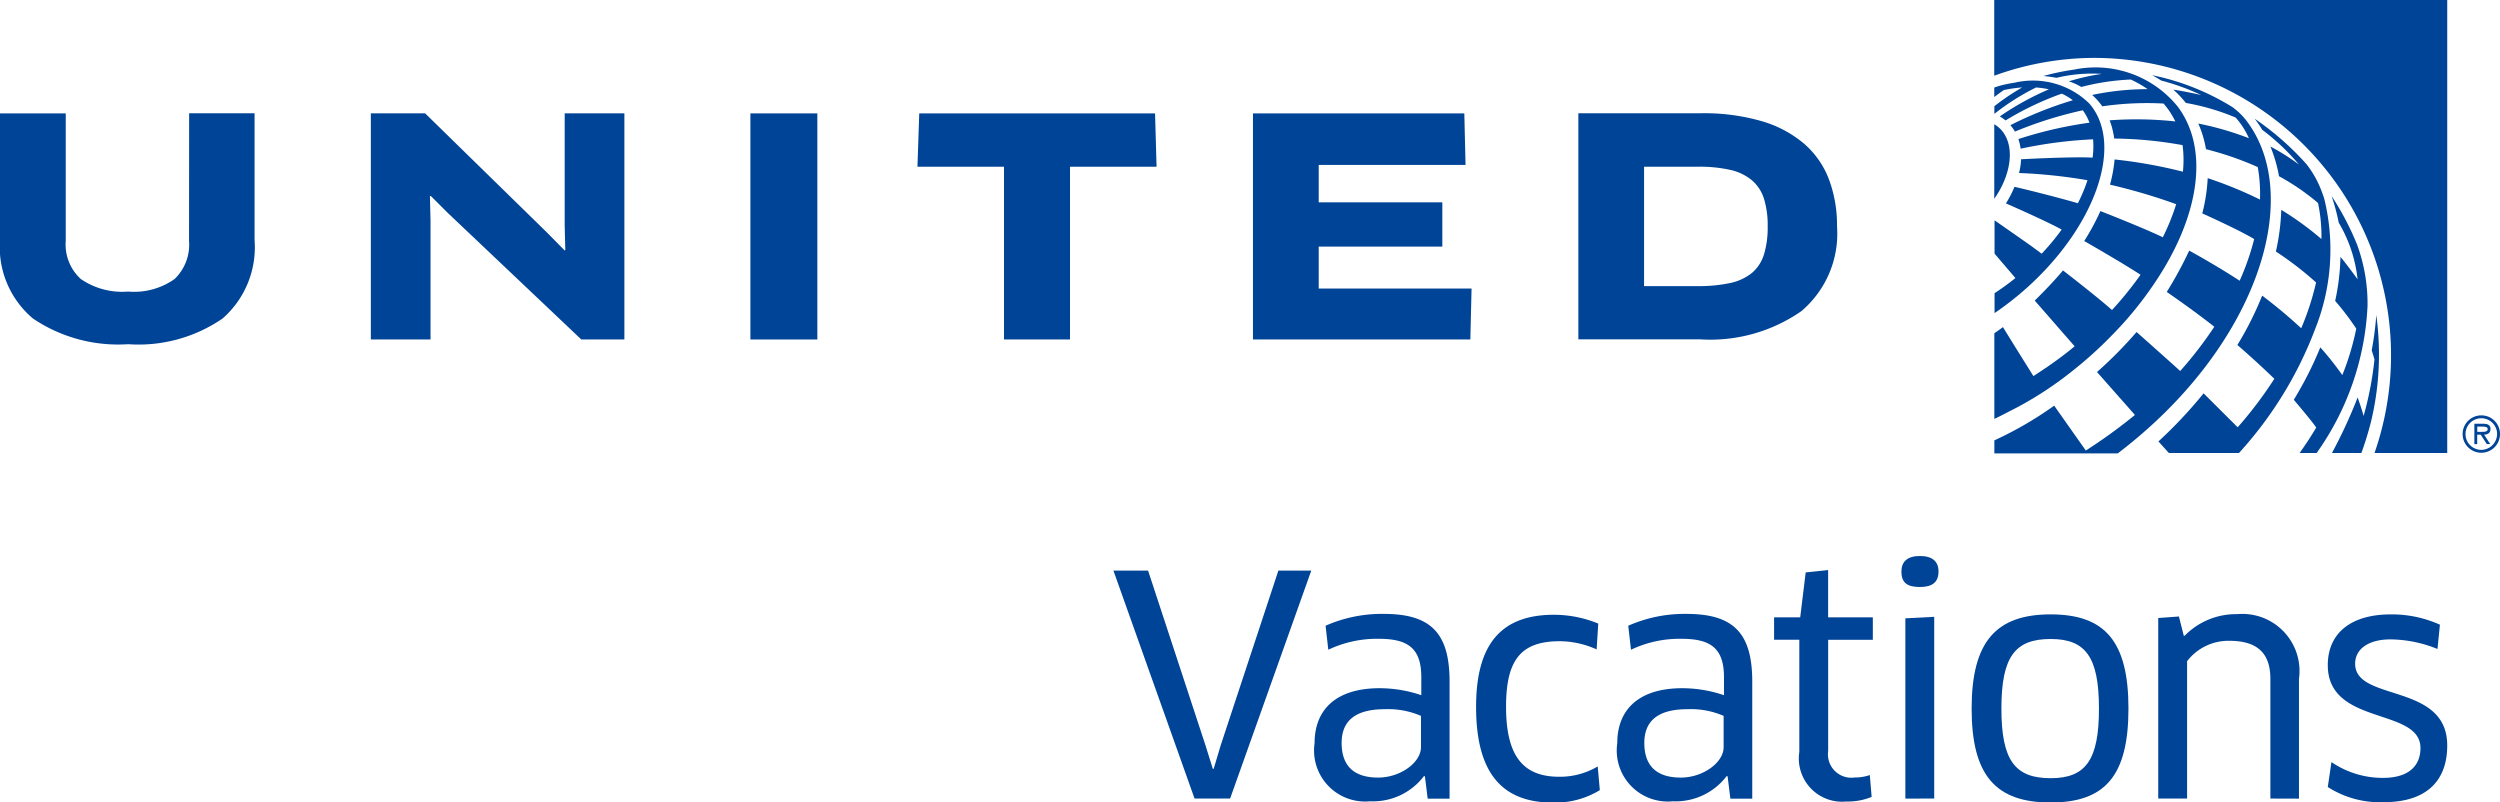 <svg xmlns="http://www.w3.org/2000/svg" width="77.985" height="25.033" viewBox="0 0 77.985 25.033">
  <g id="Group_123" data-name="Group 123" transform="translate(-678.015 -365.942)">
    <g id="Group_122" data-name="Group 122">
      <path id="Path_506" data-name="Path 506" d="M718.919,383.741l-2.532,7.111h-1.109l-2.531-7.111h1.081l1.791,5.452.228.73h.028l.218-.73,1.8-5.452Z" fill="#004497"/>
      <path id="Path_507" data-name="Path 507" d="M722.464,390.16l-.029-.01a1.992,1.992,0,0,1-1.678.787,1.592,1.592,0,0,1-1.735-1.811c0-1.061.683-1.716,2.029-1.716a4.046,4.046,0,0,1,1.3.218v-.559c0-.891-.4-1.2-1.318-1.2a3.522,3.522,0,0,0-1.583.341l-.085-.749a4.342,4.342,0,0,1,1.82-.369c1.489,0,2.048.625,2.048,2.114v3.65h-.683Zm-.123-1.887a2.577,2.577,0,0,0-1.129-.208c-.938,0-1.346.379-1.346,1.052,0,.806.484,1.081,1.138,1.081.7,0,1.337-.474,1.337-.948Z" fill="#004497"/>
      <path id="Path_508" data-name="Path 508" d="M727.82,386.2a2.821,2.821,0,0,0-1.147-.256c-1.223,0-1.678.588-1.678,2.048,0,1.592.578,2.18,1.659,2.18a2.3,2.3,0,0,0,1.2-.322l.066.74a2.671,2.671,0,0,1-1.46.388c-1.583,0-2.4-.91-2.4-2.986,0-1.906.739-2.873,2.427-2.873a3.639,3.639,0,0,1,1.384.275Z" fill="#004497"/>
      <path id="Path_509" data-name="Path 509" d="M731.906,390.16l-.029-.01a1.993,1.993,0,0,1-1.678.787,1.592,1.592,0,0,1-1.735-1.811c0-1.061.683-1.716,2.029-1.716a4.047,4.047,0,0,1,1.3.218v-.559c0-.891-.4-1.2-1.318-1.2a3.519,3.519,0,0,0-1.583.341l-.085-.749a4.342,4.342,0,0,1,1.82-.369c1.488,0,2.048.625,2.048,2.114v3.65h-.683Zm-.124-1.887a2.567,2.567,0,0,0-1.128-.208c-.938,0-1.346.379-1.346,1.052,0,.806.483,1.081,1.138,1.081.7,0,1.336-.474,1.336-.948Z" fill="#004497"/>
      <path id="Path_510" data-name="Path 510" d="M735.043,385.9v3.47a.729.729,0,0,0,.825.825,1.427,1.427,0,0,0,.474-.076l.057.682a1.961,1.961,0,0,1-.787.143,1.349,1.349,0,0,1-1.469-1.546v-3.5h-.787v-.7h.815l.171-1.4.7-.075V385.2h1.394v.7Z" fill="#004497"/>
      <path id="Path_511" data-name="Path 511" d="M737.906,384.253c-.388,0-.578-.123-.578-.483,0-.313.19-.484.578-.484s.579.171.579.484C738.485,384.1,738.295,384.253,737.906,384.253Zm-.455,6.6V385.23l.9-.047v5.669Z" fill="#004497"/>
      <path id="Path_512" data-name="Path 512" d="M741.983,390.975c-1.707,0-2.465-.834-2.465-2.929s.768-2.939,2.465-2.939,2.427.843,2.427,2.939S743.68,390.975,741.983,390.975Zm0-.758c1.09,0,1.507-.56,1.507-2.171s-.417-2.171-1.507-2.171c-1.109,0-1.536.549-1.536,2.171S740.874,390.217,741.983,390.217Z" fill="#004497"/>
      <path id="Path_513" data-name="Path 513" d="M748.837,390.852v-3.736c0-.834-.446-1.185-1.28-1.185a1.63,1.63,0,0,0-1.318.636v4.285h-.9V385.22l.645-.047.152.6h.028a2.239,2.239,0,0,1,1.64-.673,1.781,1.781,0,0,1,1.925,2.019v3.736Z" fill="#004497"/>
      <path id="Path_514" data-name="Path 514" d="M752.363,390.966a3.025,3.025,0,0,1-1.735-.474l.114-.778a2.829,2.829,0,0,0,1.611.493c.825,0,1.166-.4,1.166-.929,0-1.28-2.891-.682-2.891-2.588,0-.958.673-1.583,1.972-1.583a3.658,3.658,0,0,1,1.526.322l-.076.758a3.957,3.957,0,0,0-1.469-.3c-.673,0-1.1.294-1.1.759,0,1.2,2.873.578,2.873,2.55C754.354,390.255,753.757,390.966,752.363,390.966Z" fill="#004497"/>
    </g>
    <g id="Logo">
      <path id="Path_515" data-name="Path 515" d="M755.416,379.975a.493.493,0,1,1,.494-.493.5.5,0,0,1-.494.493m0-1.076a.583.583,0,1,0,.584.583.58.58,0,0,0-.584-.583" fill="#004497"/>
      <path id="Path_516" data-name="Path 516" d="M755.4,379.413h-.109v-.164h.17c.07,0,.156.012.156.077,0,.1-.14.087-.217.087m.306-.086c0-.137-.111-.168-.227-.168H755.2v.637h.089V379.5h.109l.19.294h.107l-.192-.294c.113,0,.2-.049.2-.175" fill="#004497"/>
      <path id="Path_517" data-name="Path 517" d="M751.676,380.072a9.977,9.977,0,0,0,.3-.974,8.964,8.964,0,0,0,.249-2.1,9.1,9.1,0,0,0-.084-1.228,9.956,9.956,0,0,1-.143,1.1c.024.078.066.205.086.284h0a10.385,10.385,0,0,1-.339,1.764c-.077-.285-.18-.559-.187-.577h0a15.256,15.256,0,0,1-.8,1.732Z" fill="#004497"/>
      <path id="Path_518" data-name="Path 518" d="M749.75,380.072h.531a8.6,8.6,0,0,0,1.587-4.59,5.36,5.36,0,0,0-.321-1.895,8.78,8.78,0,0,0-.8-1.531,6.865,6.865,0,0,1,.212.779l.01.053a4.351,4.351,0,0,1,.588,1.767v0s-.306-.429-.534-.7a7.079,7.079,0,0,1-.165,1.373,8.515,8.515,0,0,1,.658.865,8.127,8.127,0,0,1-.435,1.449,9.64,9.64,0,0,0-.686-.864,11.35,11.35,0,0,1-.828,1.635s.576.674.7.866C750.1,379.565,749.933,379.812,749.75,380.072Z" fill="#004497"/>
      <path id="Path_519" data-name="Path 519" d="M747.858,380.072a12.072,12.072,0,0,0,2.371-3.854,6.675,6.675,0,0,0,.294-4.055c-.026-.088-.056-.176-.091-.266a3.2,3.2,0,0,0-.467-.832,8.912,8.912,0,0,0-1.619-1.421,3.182,3.182,0,0,1,.237.347,6.894,6.894,0,0,1,1.146,1.084,7.1,7.1,0,0,0-.885-.56l-.005,0a4.46,4.46,0,0,1,.267.924,7.182,7.182,0,0,1,1.217.834,4.943,4.943,0,0,1,.107,1.126,9.522,9.522,0,0,0-1.253-.911,6.877,6.877,0,0,1-.168,1.3,10.224,10.224,0,0,1,1.254.966,8.43,8.43,0,0,1-.464,1.427,15.759,15.759,0,0,0-1.218-1.017,10.307,10.307,0,0,1-.773,1.54c.6.517,1.153,1.054,1.153,1.054a12.563,12.563,0,0,1-1.144,1.513h0l-1.063-1.059a14.2,14.2,0,0,1-1.409,1.5l.326.361Z" fill="#004497"/>
      <path id="Path_520" data-name="Path 520" d="M748.131,369.762a2.082,2.082,0,0,0-.236-.275,2.7,2.7,0,0,0-.235-.2,7.669,7.669,0,0,0-2.513-1c.155.082.285.167.286.168a7.252,7.252,0,0,1,1.246.451s-.53-.12-.869-.167a3.064,3.064,0,0,1,.39.414,7.134,7.134,0,0,1,1.555.457,2.457,2.457,0,0,1,.413.644,9.486,9.486,0,0,0-1.579-.458,3.417,3.417,0,0,1,.24.8,9.787,9.787,0,0,1,1.615.558,4.793,4.793,0,0,1,.069,1.013,12.759,12.759,0,0,0-1.631-.668,5.432,5.432,0,0,1-.169,1.1s1.117.5,1.619.8a7.869,7.869,0,0,1-.453,1.3c-.765-.5-1.574-.939-1.574-.939a12.114,12.114,0,0,1-.7,1.288h0c.012.009.845.58,1.483,1.087a12.183,12.183,0,0,1-1.064,1.381c-.134-.128-1.361-1.217-1.361-1.217a13.175,13.175,0,0,1-1.234,1.248h0l1.183,1.339h0a16.348,16.348,0,0,1-1.532,1.11l-.987-1.4a11.38,11.38,0,0,1-1.866,1.083v.406h3.849C748.369,376.822,749.894,372.174,748.131,369.762Z" fill="#004497"/>
      <path id="Path_521" data-name="Path 521" d="M745.952,369.274a3.3,3.3,0,0,0-3.236-1.161,7.631,7.631,0,0,0-.96.2c.122.011.288.033.409.057a4.73,4.73,0,0,1,1.414-.123h0a6.8,6.8,0,0,0-1.028.232h0a1.885,1.885,0,0,1,.388.176,7.322,7.322,0,0,1,1.545-.232h0a3.731,3.731,0,0,1,.526.3,8.425,8.425,0,0,0-1.733.181,2.051,2.051,0,0,1,.317.355,9.647,9.647,0,0,1,1.912-.087s.121.147.175.226a2.956,2.956,0,0,1,.192.332,11.4,11.4,0,0,0-2.05-.035,2.447,2.447,0,0,1,.142.569,12.594,12.594,0,0,1,2.133.205,3.566,3.566,0,0,1,.011.829,15.107,15.107,0,0,0-2.132-.382,4.342,4.342,0,0,1-.143.786,18.334,18.334,0,0,1,2.065.609c-.014.044-.028.088-.043.133a7.1,7.1,0,0,1-.374.9c-.564-.277-1.947-.818-1.947-.818a7.461,7.461,0,0,1-.505.935s1.186.677,1.757,1.052a10.975,10.975,0,0,1-.89,1.1c-.414-.372-1.45-1.175-1.529-1.235-.334.4-.755.816-.881.94l1.244,1.426-.036.031c-.269.223-.559.433-.8.6-.213.145-.388.257-.449.3-.014-.022-.828-1.322-.95-1.529q-.135.1-.27.192v2.672c.146-.07.293-.143.439-.221a11.1,11.1,0,0,0,2.014-1.289,12.588,12.588,0,0,0,1.252-1.137,11.121,11.121,0,0,0,1.295-1.592C746.595,372.745,746.962,370.634,745.952,369.274Z" fill="#004497"/>
      <path id="Path_522" data-name="Path 522" d="M743.184,369.166a2.517,2.517,0,0,0-2.337-.642l-.08.012c-.074.012-.15.028-.227.045a2.394,2.394,0,0,0-.316.093v.294c.1-.076.2-.149.3-.217a3.947,3.947,0,0,1,.57-.081,7.271,7.271,0,0,0-.867.585v.226l.009.006a7.282,7.282,0,0,1,1.292-.816,2.606,2.606,0,0,1,.4.058,8.693,8.693,0,0,0-1.53.844,1.438,1.438,0,0,1,.178.126,9.526,9.526,0,0,1,1.753-.836,1.808,1.808,0,0,1,.346.206,11.75,11.75,0,0,0-1.948.778,1.3,1.3,0,0,1,.142.2l.017-.007a12.534,12.534,0,0,1,2.1-.658,1.6,1.6,0,0,1,.208.387,12.847,12.847,0,0,0-2.217.511,1.765,1.765,0,0,1,.07.3,13.761,13.761,0,0,1,2.26-.292,2.7,2.7,0,0,1-.015.571c-.642-.034-2.172.047-2.232.052a2.066,2.066,0,0,1-.063.428,16.251,16.251,0,0,1,2.135.225,4.991,4.991,0,0,1-.3.718c-.678-.2-1.706-.451-1.977-.513a3.264,3.264,0,0,1-.267.518s1.257.548,1.739.817h0a7.485,7.485,0,0,1-.624.752l-.342-.253c-.333-.233-.827-.579-1.128-.788l0,0v1.039l.651.761a7.867,7.867,0,0,1-.651.473v.619l.024-.015a9.654,9.654,0,0,0,.878-.678C743.374,373.062,744.3,370.442,743.184,369.166Z" fill="#004497"/>
      <path id="Path_523" data-name="Path 523" d="M740.224,372.144c.574-.818.657-1.756.153-2.214a.969.969,0,0,0-.153-.112Z" fill="#004497"/>
      <path id="Path_524" data-name="Path 524" d="M743.36,367.748a9.276,9.276,0,0,1,8.726,12.324h2.268v-14.13H740.223V368.3l.011,0A9.164,9.164,0,0,1,743.36,367.748Z" fill="#004497"/>
      <path id="Path_525" data-name="Path 525" d="M733.037,373.889a1.218,1.218,0,0,1-.381.574,1.612,1.612,0,0,1-.682.31,4.662,4.662,0,0,1-1.011.094H729.3v-3.724h1.665a4.365,4.365,0,0,1,1.03.1,1.59,1.59,0,0,1,.677.329,1.257,1.257,0,0,1,.371.578,2.79,2.79,0,0,1,.113.851,2.873,2.873,0,0,1-.117.884m1.274-3.442a3.588,3.588,0,0,0-1.321-.715,6.478,6.478,0,0,0-1.933-.253h-3.809v7.053h3.809a4.972,4.972,0,0,0,3.146-.879,3.167,3.167,0,0,0,1.114-2.648,4.087,4.087,0,0,0-.244-1.443,2.774,2.774,0,0,0-.762-1.115" fill="#004497"/>
      <path id="Path_526" data-name="Path 526" d="M719.151,373.635h3.856v-1.382h-3.856v-1.166h4.58l-.038-1.608H717.1v7.053h6.781l.038-1.589h-4.768Z" fill="#004497"/>
      <path id="Path_527" data-name="Path 527" d="M706.69,369.479l-.056,1.664h2.7v5.389h2.059v-5.389h2.7l-.047-1.664Z" fill="#004497"/>
      <rect id="Rectangle_5" data-name="Rectangle 5" width="2.088" height="7.053" transform="translate(701.423 369.479)" fill="#004497"/>
      <path id="Path_528" data-name="Path 528" d="M695.63,372.986l.019.752-.019.019-.536-.545-3.818-3.734h-1.693v7.053h1.862v-3.705l-.019-.762.028-.009.536.536,4.157,3.94h1.345v-7.053H695.63Z" fill="#004497"/>
      <path id="Path_529" data-name="Path 529" d="M683.912,373.457a1.486,1.486,0,0,1-.451,1.189,2.189,2.189,0,0,1-1.449.391,2.284,2.284,0,0,1-1.476-.391,1.454,1.454,0,0,1-.47-1.189v-3.978h-2.051v3.959a2.908,2.908,0,0,0,1.03,2.441,4.746,4.746,0,0,0,2.967.8,4.63,4.63,0,0,0,2.944-.8,2.948,2.948,0,0,0,1-2.445v-3.959h-2.041Z" fill="#004497"/>
    </g>
  </g>
</svg>
